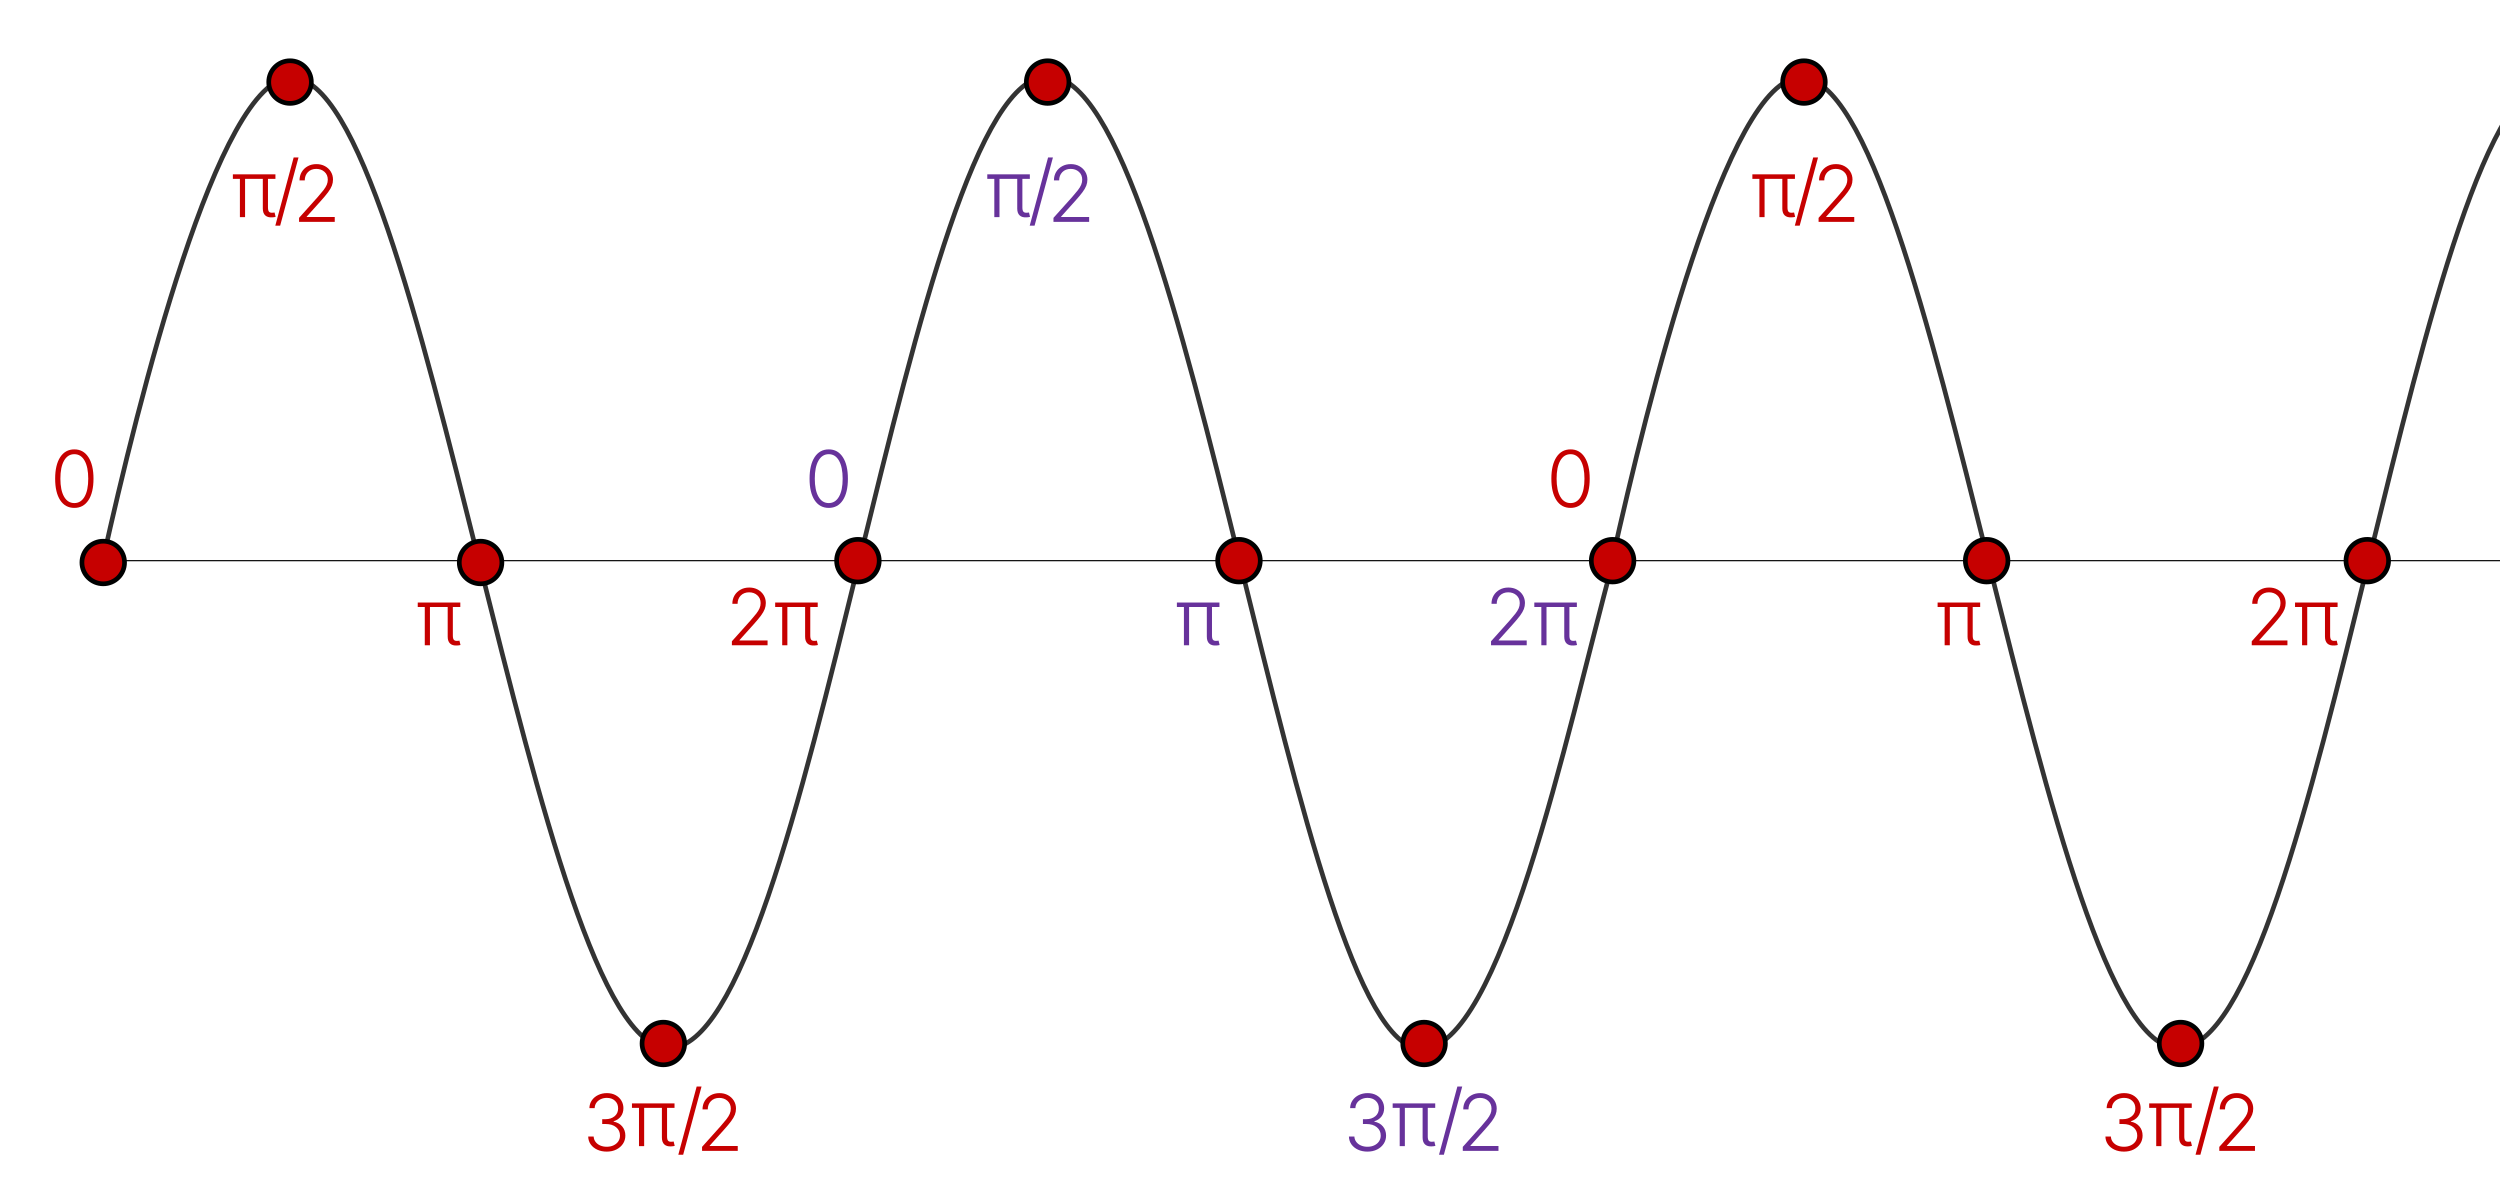<?xml version="1.0" encoding="UTF-8"?>
<svg id="Layer_1" data-name="Layer 1" xmlns="http://www.w3.org/2000/svg" viewBox="0 0 1596.08 758.54">
  <defs>
    <style>
      .cls-1 {
        fill: none;
      }

      .cls-1, .cls-2 {
        stroke-width: 3px;
      }

      .cls-1, .cls-2, .cls-3 {
        stroke: #000;
      }

      .cls-4, .cls-2 {
        fill: #c60000;
      }

      .cls-3 {
        stroke-width: .75px;
      }

      .cls-5 {
        fill: #67329b;
      }

      .cls-6 {
        opacity: .8;
      }
    </style>
  </defs>
  <g>
    <path class="cls-4" d="M173.7,138.77c-1.9.11-3.37-.31-4.38-1.26-1.02-.95-1.53-2.4-1.53-4.36v-18.97h-11.33v24.44h-3.3v-24.44h-4.49v-2.86h27.17v2.86h-4.76v18.24c0,1.38.24,2.32.71,2.8.47.48,1.23.67,2.27.57.34-.02.59-.03.74-.05.15-.02.31-.05.48-.1l.68,2.81c-.26.07-.59.13-.99.21-.4.07-.83.11-1.28.11Z"/>
    <path class="cls-4" d="M190.58,100.54l-11.72,43.55h-3.1l11.72-43.55h3.1Z"/>
    <path class="cls-4" d="M190.93,141.63v-2.54l11.94-13.33c1.5-1.69,2.72-3.15,3.66-4.37.94-1.22,1.64-2.36,2.08-3.41s.66-2.14.66-3.28c0-2.07-.7-3.73-2.1-4.99-1.4-1.26-3.16-1.89-5.27-1.89s-3.99.69-5.33,2.08c-1.34,1.38-2.01,3.14-2.01,5.27h-3.34c0-2.02.47-3.81,1.4-5.37.94-1.56,2.22-2.79,3.85-3.69,1.63-.9,3.47-1.34,5.54-1.34s3.87.44,5.46,1.31c1.59.87,2.84,2.06,3.75,3.55.91,1.5,1.37,3.17,1.37,5.03,0,1.33-.23,2.62-.7,3.86-.46,1.24-1.27,2.63-2.42,4.19-1.15,1.55-2.74,3.45-4.77,5.7l-8.89,9.89v.24h17.9v3.1h-22.75Z"/>
  </g>
  <g>
    <path class="cls-5" d="M655.34,138.77c-1.9.11-3.37-.31-4.38-1.26-1.02-.95-1.53-2.4-1.53-4.36v-18.97h-11.33v24.44h-3.3v-24.44h-4.49v-2.86h27.17v2.86h-4.76v18.24c0,1.38.24,2.32.71,2.8.47.48,1.23.67,2.27.57.34-.02.59-.03.75-.05.15-.02.31-.05.48-.1l.68,2.81c-.26.07-.59.13-.99.21-.4.07-.83.11-1.28.11Z"/>
    <path class="cls-5" d="M672.22,100.54l-11.72,43.55h-3.1l11.72-43.55h3.1Z"/>
    <path class="cls-5" d="M672.57,141.63v-2.54l11.94-13.33c1.5-1.69,2.72-3.15,3.66-4.37s1.64-2.36,2.08-3.41.66-2.14.66-3.28c0-2.07-.7-3.73-2.1-4.99-1.4-1.26-3.16-1.89-5.27-1.89s-3.99.69-5.33,2.08c-1.34,1.38-2.01,3.14-2.01,5.27h-3.34c0-2.02.47-3.81,1.4-5.37.94-1.56,2.22-2.79,3.84-3.69,1.63-.9,3.47-1.34,5.54-1.34s3.87.44,5.46,1.31c1.59.87,2.84,2.06,3.75,3.55.91,1.5,1.37,3.17,1.37,5.03,0,1.33-.23,2.62-.7,3.86-.46,1.24-1.27,2.63-2.42,4.19-1.15,1.55-2.74,3.45-4.77,5.7l-8.89,9.89v.24h17.9v3.1h-22.75Z"/>
  </g>
  <g>
    <path class="cls-4" d="M1143.8,138.77c-1.9.11-3.37-.31-4.38-1.26-1.02-.95-1.53-2.4-1.53-4.36v-18.97h-11.33v24.44h-3.3v-24.44h-4.49v-2.86h27.17v2.86h-4.76v18.24c0,1.38.24,2.32.71,2.8.47.48,1.23.67,2.27.57.34-.02.59-.03.75-.05.15-.02.31-.05.48-.1l.68,2.81c-.26.07-.59.13-.99.21-.4.07-.83.11-1.28.11Z"/>
    <path class="cls-4" d="M1160.69,100.54l-11.72,43.55h-3.1l11.72-43.55h3.1Z"/>
    <path class="cls-4" d="M1161.04,141.63v-2.54l11.94-13.33c1.5-1.69,2.72-3.15,3.66-4.37s1.64-2.36,2.08-3.41.66-2.14.66-3.28c0-2.07-.7-3.73-2.1-4.99-1.4-1.26-3.16-1.89-5.27-1.89s-3.99.69-5.33,2.08c-1.34,1.38-2.01,3.14-2.01,5.27h-3.34c0-2.02.47-3.81,1.4-5.37.94-1.56,2.22-2.79,3.84-3.69,1.63-.9,3.47-1.34,5.54-1.34s3.87.44,5.46,1.31c1.59.87,2.84,2.06,3.75,3.55.91,1.5,1.37,3.17,1.37,5.03,0,1.33-.23,2.62-.7,3.86-.46,1.24-1.27,2.63-2.42,4.19-1.15,1.55-2.74,3.45-4.77,5.7l-8.89,9.89v.24h17.9v3.1h-22.75Z"/>
  </g>
  <path class="cls-4" d="M1002.69,324.26c-3.87,0-6.88-1.64-9.03-4.92-2.15-3.28-3.22-7.86-3.22-13.73s1.08-10.44,3.23-13.75c2.16-3.3,5.16-4.96,9.02-4.96s6.82,1.65,8.98,4.96c2.16,3.3,3.25,7.89,3.25,13.75s-1.07,10.45-3.22,13.73c-2.15,3.28-5.15,4.92-9.01,4.92ZM1002.69,321.18c2.8,0,4.98-1.37,6.54-4.11,1.56-2.74,2.34-6.56,2.34-11.46s-.78-8.75-2.34-11.51-3.74-4.14-6.54-4.14-5,1.38-6.57,4.14-2.34,6.6-2.34,11.51.78,8.72,2.34,11.46c1.56,2.74,3.75,4.11,6.57,4.11Z"/>
  <path class="cls-4" d="M47.46,324.26c-3.87,0-6.88-1.64-9.03-4.92-2.15-3.28-3.22-7.86-3.22-13.73s1.08-10.44,3.23-13.75c2.16-3.3,5.16-4.96,9.02-4.96s6.82,1.65,8.98,4.96c2.16,3.3,3.25,7.89,3.25,13.75s-1.07,10.45-3.22,13.73c-2.15,3.28-5.15,4.92-9.01,4.92ZM47.46,321.18c2.8,0,4.98-1.37,6.54-4.11,1.56-2.74,2.34-6.56,2.34-11.46s-.78-8.75-2.34-11.51-3.74-4.14-6.54-4.14-5,1.38-6.57,4.14-2.34,6.6-2.34,11.51.78,8.72,2.34,11.46c1.56,2.74,3.75,4.11,6.57,4.11Z"/>
  <path class="cls-5" d="M529.1,324.26c-3.87,0-6.88-1.64-9.03-4.92-2.15-3.28-3.22-7.86-3.22-13.73s1.08-10.44,3.23-13.75c2.16-3.3,5.16-4.96,9.02-4.96s6.82,1.65,8.98,4.96c2.16,3.3,3.25,7.89,3.25,13.75s-1.07,10.45-3.22,13.73c-2.15,3.28-5.15,4.92-9.01,4.92ZM529.1,321.18c2.8,0,4.98-1.37,6.54-4.11,1.56-2.74,2.34-6.56,2.34-11.46s-.78-8.75-2.34-11.51-3.74-4.14-6.54-4.14-5,1.38-6.57,4.14-2.34,6.6-2.34,11.51.78,8.72,2.34,11.46c1.56,2.74,3.75,4.11,6.57,4.11Z"/>
  <line class="cls-3" x1="65.91" y1="357.95" x2="1871.19" y2="357.95"/>
  <g class="cls-6">
    <path class="cls-1" d="M1029.54,359.15c-29.63,110.71-71.67,310.53-121.97,310.47-80.73-.08-148.85-621-238.43-621s-151.6,620.21-242.12,620.62c-86.58.38-155.5-619.75-241.09-619.75-46.72,0-97.91,207.88-120.01,307.08"/>
    <path class="cls-1" d="M1871.19,669.62c-80.73-.08-148.85-621-238.43-621s-151.6,620.21-242.12,620.62c-86.58.38-155.5-619.75-241.09-619.75-46.72,0-97.91,207.88-120.01,307.08"/>
  </g>
  <circle class="cls-2" cx="65.91" cy="359.12" r="13.6"/>
  <circle class="cls-2" cx="547.72" cy="357.95" r="13.6"/>
  <circle class="cls-2" cx="791" cy="357.95" r="13.6"/>
  <circle class="cls-2" cx="1029.54" cy="357.95" r="13.6"/>
  <circle class="cls-2" cx="1268.34" cy="357.95" r="13.6"/>
  <circle class="cls-2" cx="1511.35" cy="357.95" r="13.6"/>
  <circle class="cls-2" cx="909.18" cy="666.2" r="13.6"/>
  <circle class="cls-2" cx="1392.16" cy="666.2" r="13.6"/>
  <circle class="cls-2" cx="306.82" cy="359.12" r="13.6"/>
  <circle class="cls-2" cx="185.17" cy="52.4" r="13.6"/>
  <circle class="cls-2" cx="668.84" cy="52.4" r="13.6"/>
  <circle class="cls-2" cx="1151.71" cy="52.4" r="13.6"/>
  <circle class="cls-2" cx="423.51" cy="666.2" r="13.6"/>
  <g>
    <path class="cls-4" d="M387.4,735.23c-2.26,0-4.28-.41-6.05-1.22-1.77-.81-3.18-1.95-4.21-3.39-1.03-1.45-1.57-3.12-1.62-5.03h3.49c.06,1.32.47,2.47,1.22,3.45.75.99,1.74,1.75,2.98,2.28,1.24.54,2.62.81,4.15.81,1.66,0,3.13-.31,4.41-.93,1.28-.62,2.27-1.46,2.99-2.54.72-1.07,1.07-2.3,1.07-3.69,0-2.18-.83-3.96-2.48-5.32-1.65-1.37-3.89-2.05-6.73-2.05h-2.15v-3.08h2.15c2.33,0,4.24-.62,5.75-1.87,1.51-1.25,2.26-2.91,2.26-4.99s-.66-3.61-1.98-4.86-3.06-1.88-5.22-1.88c-1.4,0-2.68.27-3.85.81-1.16.54-2.1,1.3-2.81,2.28-.71.99-1.08,2.14-1.11,3.48h-3.37c.05-1.89.57-3.56,1.57-5s2.34-2.58,4.02-3.39c1.68-.81,3.54-1.22,5.59-1.22s4.01.44,5.59,1.32c1.58.88,2.8,2.05,3.66,3.5.86,1.46,1.29,3.06,1.29,4.8,0,2.07-.56,3.83-1.68,5.3s-2.65,2.48-4.57,3.05v.24c2.33.46,4.16,1.48,5.49,3.08,1.33,1.59,2,3.54,2,5.83,0,1.95-.51,3.7-1.54,5.24s-2.43,2.75-4.21,3.65c-1.78.89-3.82,1.34-6.12,1.34Z"/>
    <path class="cls-4" d="M428.49,731.89c-1.9.11-3.37-.31-4.38-1.26-1.02-.95-1.53-2.4-1.53-4.36v-18.97h-11.33v24.44h-3.3v-24.44h-4.49v-2.86h27.17v2.86h-4.76v18.24c0,1.38.24,2.32.71,2.79.47.48,1.23.67,2.27.57.34-.02.59-.03.74-.05.15-.02.31-.05.48-.1l.68,2.81c-.26.07-.59.13-.99.21-.4.07-.83.11-1.28.11Z"/>
    <path class="cls-4" d="M447.88,693.66l-11.72,43.55h-3.1l11.72-43.55h3.1Z"/>
    <path class="cls-4" d="M448.22,734.74v-2.54l11.94-13.33c1.5-1.69,2.72-3.15,3.66-4.37.94-1.22,1.64-2.36,2.08-3.41s.66-2.14.66-3.28c0-2.07-.7-3.73-2.1-4.99-1.4-1.26-3.16-1.89-5.27-1.89s-3.99.69-5.33,2.08-2.01,3.14-2.01,5.27h-3.34c0-2.02.47-3.81,1.4-5.37.94-1.56,2.22-2.79,3.85-3.69,1.63-.9,3.47-1.34,5.54-1.34s3.87.44,5.46,1.31c1.59.87,2.84,2.06,3.75,3.55.91,1.5,1.37,3.17,1.37,5.03,0,1.33-.23,2.62-.7,3.86s-1.27,2.63-2.42,4.19c-1.15,1.55-2.74,3.46-4.77,5.7l-8.89,9.89v.24h17.9v3.1h-22.75Z"/>
  </g>
  <g>
    <path class="cls-5" d="M873.07,735.23c-2.26,0-4.28-.41-6.05-1.22-1.77-.81-3.18-1.95-4.21-3.39-1.03-1.45-1.57-3.12-1.62-5.03h3.49c.06,1.32.47,2.47,1.22,3.45.75.99,1.74,1.75,2.98,2.28,1.24.54,2.62.81,4.15.81,1.66,0,3.13-.31,4.41-.93,1.28-.62,2.27-1.46,2.99-2.54.72-1.07,1.07-2.3,1.07-3.69,0-2.18-.83-3.96-2.48-5.32-1.65-1.37-3.89-2.05-6.73-2.05h-2.15v-3.08h2.15c2.33,0,4.24-.62,5.75-1.87,1.51-1.25,2.26-2.91,2.26-4.99s-.66-3.61-1.98-4.86-3.06-1.88-5.22-1.88c-1.4,0-2.68.27-3.85.81-1.16.54-2.1,1.3-2.81,2.28-.71.99-1.08,2.14-1.11,3.48h-3.37c.05-1.89.57-3.56,1.57-5s2.34-2.58,4.02-3.39c1.68-.81,3.54-1.22,5.59-1.22s4.01.44,5.59,1.32c1.58.88,2.8,2.05,3.66,3.5.86,1.46,1.29,3.06,1.29,4.8,0,2.07-.56,3.83-1.68,5.3s-2.65,2.48-4.57,3.05v.24c2.33.46,4.16,1.48,5.49,3.08,1.33,1.59,2,3.54,2,5.83,0,1.95-.51,3.7-1.54,5.24s-2.43,2.75-4.21,3.65c-1.78.89-3.82,1.34-6.12,1.34Z"/>
    <path class="cls-5" d="M914.15,731.89c-1.9.11-3.37-.31-4.38-1.26-1.02-.95-1.53-2.4-1.53-4.36v-18.97h-11.33v24.44h-3.3v-24.44h-4.49v-2.86h27.17v2.86h-4.76v18.24c0,1.38.24,2.32.71,2.79.47.48,1.23.67,2.27.57.34-.02.59-.03.74-.05.15-.02.31-.05.48-.1l.68,2.81c-.26.07-.59.13-.99.21-.4.07-.83.11-1.28.11Z"/>
    <path class="cls-5" d="M933.54,693.66l-11.72,43.55h-3.1l11.72-43.55h3.1Z"/>
    <path class="cls-5" d="M933.89,734.74v-2.54l11.94-13.33c1.5-1.69,2.72-3.15,3.66-4.37.94-1.22,1.64-2.36,2.08-3.41s.66-2.14.66-3.28c0-2.07-.7-3.73-2.1-4.99-1.4-1.26-3.16-1.89-5.27-1.89s-3.99.69-5.33,2.08-2.01,3.14-2.01,5.27h-3.34c0-2.02.47-3.81,1.4-5.37.94-1.56,2.22-2.79,3.85-3.69,1.63-.9,3.47-1.34,5.54-1.34s3.87.44,5.46,1.31c1.59.87,2.84,2.06,3.75,3.55.91,1.5,1.37,3.17,1.37,5.03,0,1.33-.23,2.62-.7,3.86s-1.27,2.63-2.42,4.19c-1.15,1.55-2.74,3.46-4.77,5.7l-8.89,9.89v.24h17.9v3.1h-22.75Z"/>
  </g>
  <g>
    <path class="cls-4" d="M1356.05,735.23c-2.26,0-4.28-.41-6.05-1.22-1.77-.81-3.18-1.95-4.21-3.39s-1.57-3.12-1.62-5.03h3.49c.06,1.32.47,2.47,1.22,3.45.75.99,1.74,1.75,2.98,2.28,1.24.54,2.62.81,4.15.81,1.66,0,3.13-.31,4.41-.93s2.27-1.46,2.99-2.54c.72-1.07,1.07-2.3,1.07-3.69,0-2.18-.83-3.96-2.48-5.32s-3.89-2.05-6.73-2.05h-2.15v-3.08h2.15c2.33,0,4.24-.62,5.75-1.87s2.26-2.91,2.26-4.99-.66-3.61-1.98-4.86-3.06-1.88-5.22-1.88c-1.4,0-2.68.27-3.85.81s-2.1,1.3-2.81,2.28c-.71.99-1.08,2.14-1.11,3.48h-3.37c.05-1.89.57-3.56,1.57-5s2.34-2.58,4.02-3.39c1.68-.81,3.54-1.22,5.59-1.22s4.01.44,5.59,1.32c1.58.88,2.8,2.05,3.66,3.5.86,1.46,1.29,3.06,1.29,4.8,0,2.07-.56,3.83-1.68,5.3s-2.65,2.48-4.57,3.05v.24c2.33.46,4.16,1.48,5.49,3.08,1.33,1.59,2,3.54,2,5.83,0,1.95-.51,3.7-1.54,5.24s-2.43,2.75-4.21,3.65c-1.78.89-3.82,1.34-6.12,1.34Z"/>
    <path class="cls-4" d="M1397.14,731.89c-1.9.11-3.37-.31-4.38-1.26s-1.53-2.4-1.53-4.36v-18.97h-11.33v24.44h-3.3v-24.44h-4.49v-2.86h27.17v2.86h-4.76v18.24c0,1.38.24,2.32.71,2.79.47.48,1.23.67,2.27.57.34-.02.59-.03.74-.05s.31-.05.48-.1l.68,2.81c-.26.07-.59.13-.99.21s-.83.11-1.28.11Z"/>
    <path class="cls-4" d="M1416.52,693.66l-11.72,43.55h-3.1l11.72-43.55h3.1Z"/>
    <path class="cls-4" d="M1416.87,734.74v-2.54l11.94-13.33c1.5-1.69,2.72-3.15,3.66-4.37.94-1.22,1.64-2.36,2.08-3.41s.66-2.14.66-3.28c0-2.07-.7-3.73-2.1-4.99-1.4-1.26-3.16-1.89-5.27-1.89s-3.99.69-5.33,2.08-2.01,3.14-2.01,5.27h-3.34c0-2.02.47-3.81,1.4-5.37s2.22-2.79,3.85-3.69c1.63-.9,3.47-1.34,5.54-1.34s3.87.44,5.46,1.31c1.59.87,2.84,2.06,3.75,3.55.91,1.5,1.37,3.17,1.37,5.03,0,1.33-.23,2.62-.7,3.86s-1.27,2.63-2.42,4.19c-1.15,1.55-2.74,3.46-4.77,5.7l-8.89,9.89v.24h17.9v3.1h-22.75Z"/>
  </g>
  <path class="cls-4" d="M291.73,412.11c-1.9.11-3.37-.31-4.38-1.26-1.02-.95-1.53-2.4-1.53-4.36v-18.97h-11.33v24.44h-3.3v-24.44h-4.49v-2.86h27.17v2.86h-4.76v18.24c0,1.38.24,2.32.71,2.8.47.48,1.23.67,2.27.57.34-.02.59-.03.74-.05.15-.02.31-.05.48-.1l.68,2.81c-.26.07-.59.13-.99.21-.4.07-.83.11-1.28.11Z"/>
  <g>
    <path class="cls-4" d="M467.26,411.96v-2.54l11.94-13.33c1.5-1.69,2.72-3.15,3.66-4.37.94-1.22,1.64-2.36,2.08-3.41s.66-2.14.66-3.28c0-2.07-.7-3.73-2.1-4.99-1.4-1.26-3.16-1.89-5.27-1.89s-3.99.69-5.33,2.08-2.01,3.14-2.01,5.27h-3.34c0-2.02.47-3.81,1.4-5.37.94-1.56,2.22-2.79,3.85-3.69,1.63-.9,3.47-1.34,5.54-1.34s3.87.44,5.46,1.31c1.59.87,2.84,2.06,3.75,3.55.91,1.5,1.37,3.17,1.37,5.03,0,1.33-.23,2.62-.7,3.86s-1.27,2.63-2.42,4.19c-1.15,1.55-2.74,3.46-4.77,5.7l-8.89,9.89v.24h17.9v3.1h-22.75Z"/>
    <path class="cls-4" d="M519.92,412.11c-1.9.11-3.37-.31-4.38-1.26-1.02-.95-1.53-2.4-1.53-4.36v-18.97h-11.33v24.44h-3.3v-24.44h-4.49v-2.86h27.17v2.86h-4.76v18.24c0,1.38.24,2.32.71,2.79.47.48,1.23.67,2.27.57.34-.02.59-.03.74-.05.15-.02.31-.05.48-.1l.68,2.81c-.26.07-.59.13-.99.21-.4.07-.83.11-1.28.11Z"/>
  </g>
  <path class="cls-5" d="M776.39,412.11c-1.9.11-3.37-.31-4.38-1.26-1.02-.95-1.53-2.4-1.53-4.36v-18.97h-11.33v24.44h-3.3v-24.44h-4.49v-2.86h27.17v2.86h-4.76v18.24c0,1.38.24,2.32.71,2.8.47.48,1.23.67,2.27.57.34-.02.59-.03.74-.05.15-.02.31-.05.48-.1l.68,2.81c-.26.07-.59.13-.99.21-.4.07-.83.11-1.28.11Z"/>
  <g>
    <path class="cls-5" d="M951.92,411.96v-2.54l11.94-13.33c1.5-1.69,2.72-3.15,3.66-4.37.94-1.22,1.64-2.36,2.08-3.41s.66-2.14.66-3.28c0-2.07-.7-3.73-2.1-4.99-1.4-1.26-3.16-1.89-5.27-1.89s-3.99.69-5.33,2.08-2.01,3.14-2.01,5.27h-3.34c0-2.02.47-3.81,1.4-5.37.94-1.56,2.22-2.79,3.85-3.69,1.63-.9,3.47-1.34,5.54-1.34s3.87.44,5.46,1.31c1.59.87,2.84,2.06,3.75,3.55.91,1.5,1.37,3.17,1.37,5.03,0,1.33-.23,2.62-.7,3.86s-1.27,2.63-2.42,4.19c-1.15,1.55-2.74,3.46-4.77,5.7l-8.89,9.89v.24h17.9v3.1h-22.75Z"/>
    <path class="cls-5" d="M1004.58,412.11c-1.9.11-3.37-.31-4.38-1.26-1.02-.95-1.53-2.4-1.53-4.36v-18.97h-11.33v24.44h-3.3v-24.44h-4.49v-2.86h27.17v2.86h-4.76v18.24c0,1.38.24,2.32.71,2.79.47.48,1.23.67,2.27.57.34-.02.59-.03.74-.05.15-.02.31-.05.48-.1l.68,2.81c-.26.07-.59.13-.99.21-.4.07-.83.11-1.28.11Z"/>
  </g>
  <path class="cls-4" d="M1262.06,412.11c-1.9.11-3.37-.31-4.38-1.26-1.02-.95-1.53-2.4-1.53-4.36v-18.97h-11.33v24.44h-3.3v-24.44h-4.49v-2.86h27.17v2.86h-4.76v18.24c0,1.38.24,2.32.71,2.8.47.48,1.23.67,2.27.57.34-.02.59-.03.75-.05.15-.02.31-.05.48-.1l.68,2.81c-.26.07-.59.13-.99.21-.4.07-.83.11-1.28.11Z"/>
  <g>
    <path class="cls-4" d="M1437.59,411.96v-2.54l11.94-13.33c1.5-1.69,2.72-3.15,3.66-4.37.94-1.22,1.64-2.36,2.08-3.41s.66-2.14.66-3.28c0-2.07-.7-3.73-2.1-4.99-1.4-1.26-3.16-1.89-5.27-1.89s-3.99.69-5.33,2.08-2.01,3.14-2.01,5.27h-3.34c0-2.02.47-3.81,1.4-5.37s2.22-2.79,3.85-3.69c1.63-.9,3.47-1.34,5.54-1.34s3.87.44,5.46,1.31c1.59.87,2.84,2.06,3.75,3.55.91,1.5,1.37,3.17,1.37,5.03,0,1.33-.23,2.62-.7,3.86s-1.27,2.63-2.42,4.19c-1.15,1.55-2.74,3.46-4.77,5.7l-8.89,9.89v.24h17.9v3.1h-22.75Z"/>
    <path class="cls-4" d="M1490.25,412.11c-1.9.11-3.37-.31-4.38-1.26s-1.53-2.4-1.53-4.36v-18.97h-11.33v24.44h-3.3v-24.44h-4.49v-2.86h27.17v2.86h-4.76v18.24c0,1.38.24,2.32.71,2.79.47.48,1.23.67,2.27.57.34-.02.59-.03.74-.05s.31-.05.48-.1l.68,2.81c-.26.07-.59.13-.99.21s-.83.11-1.28.11Z"/>
  </g>
</svg>
